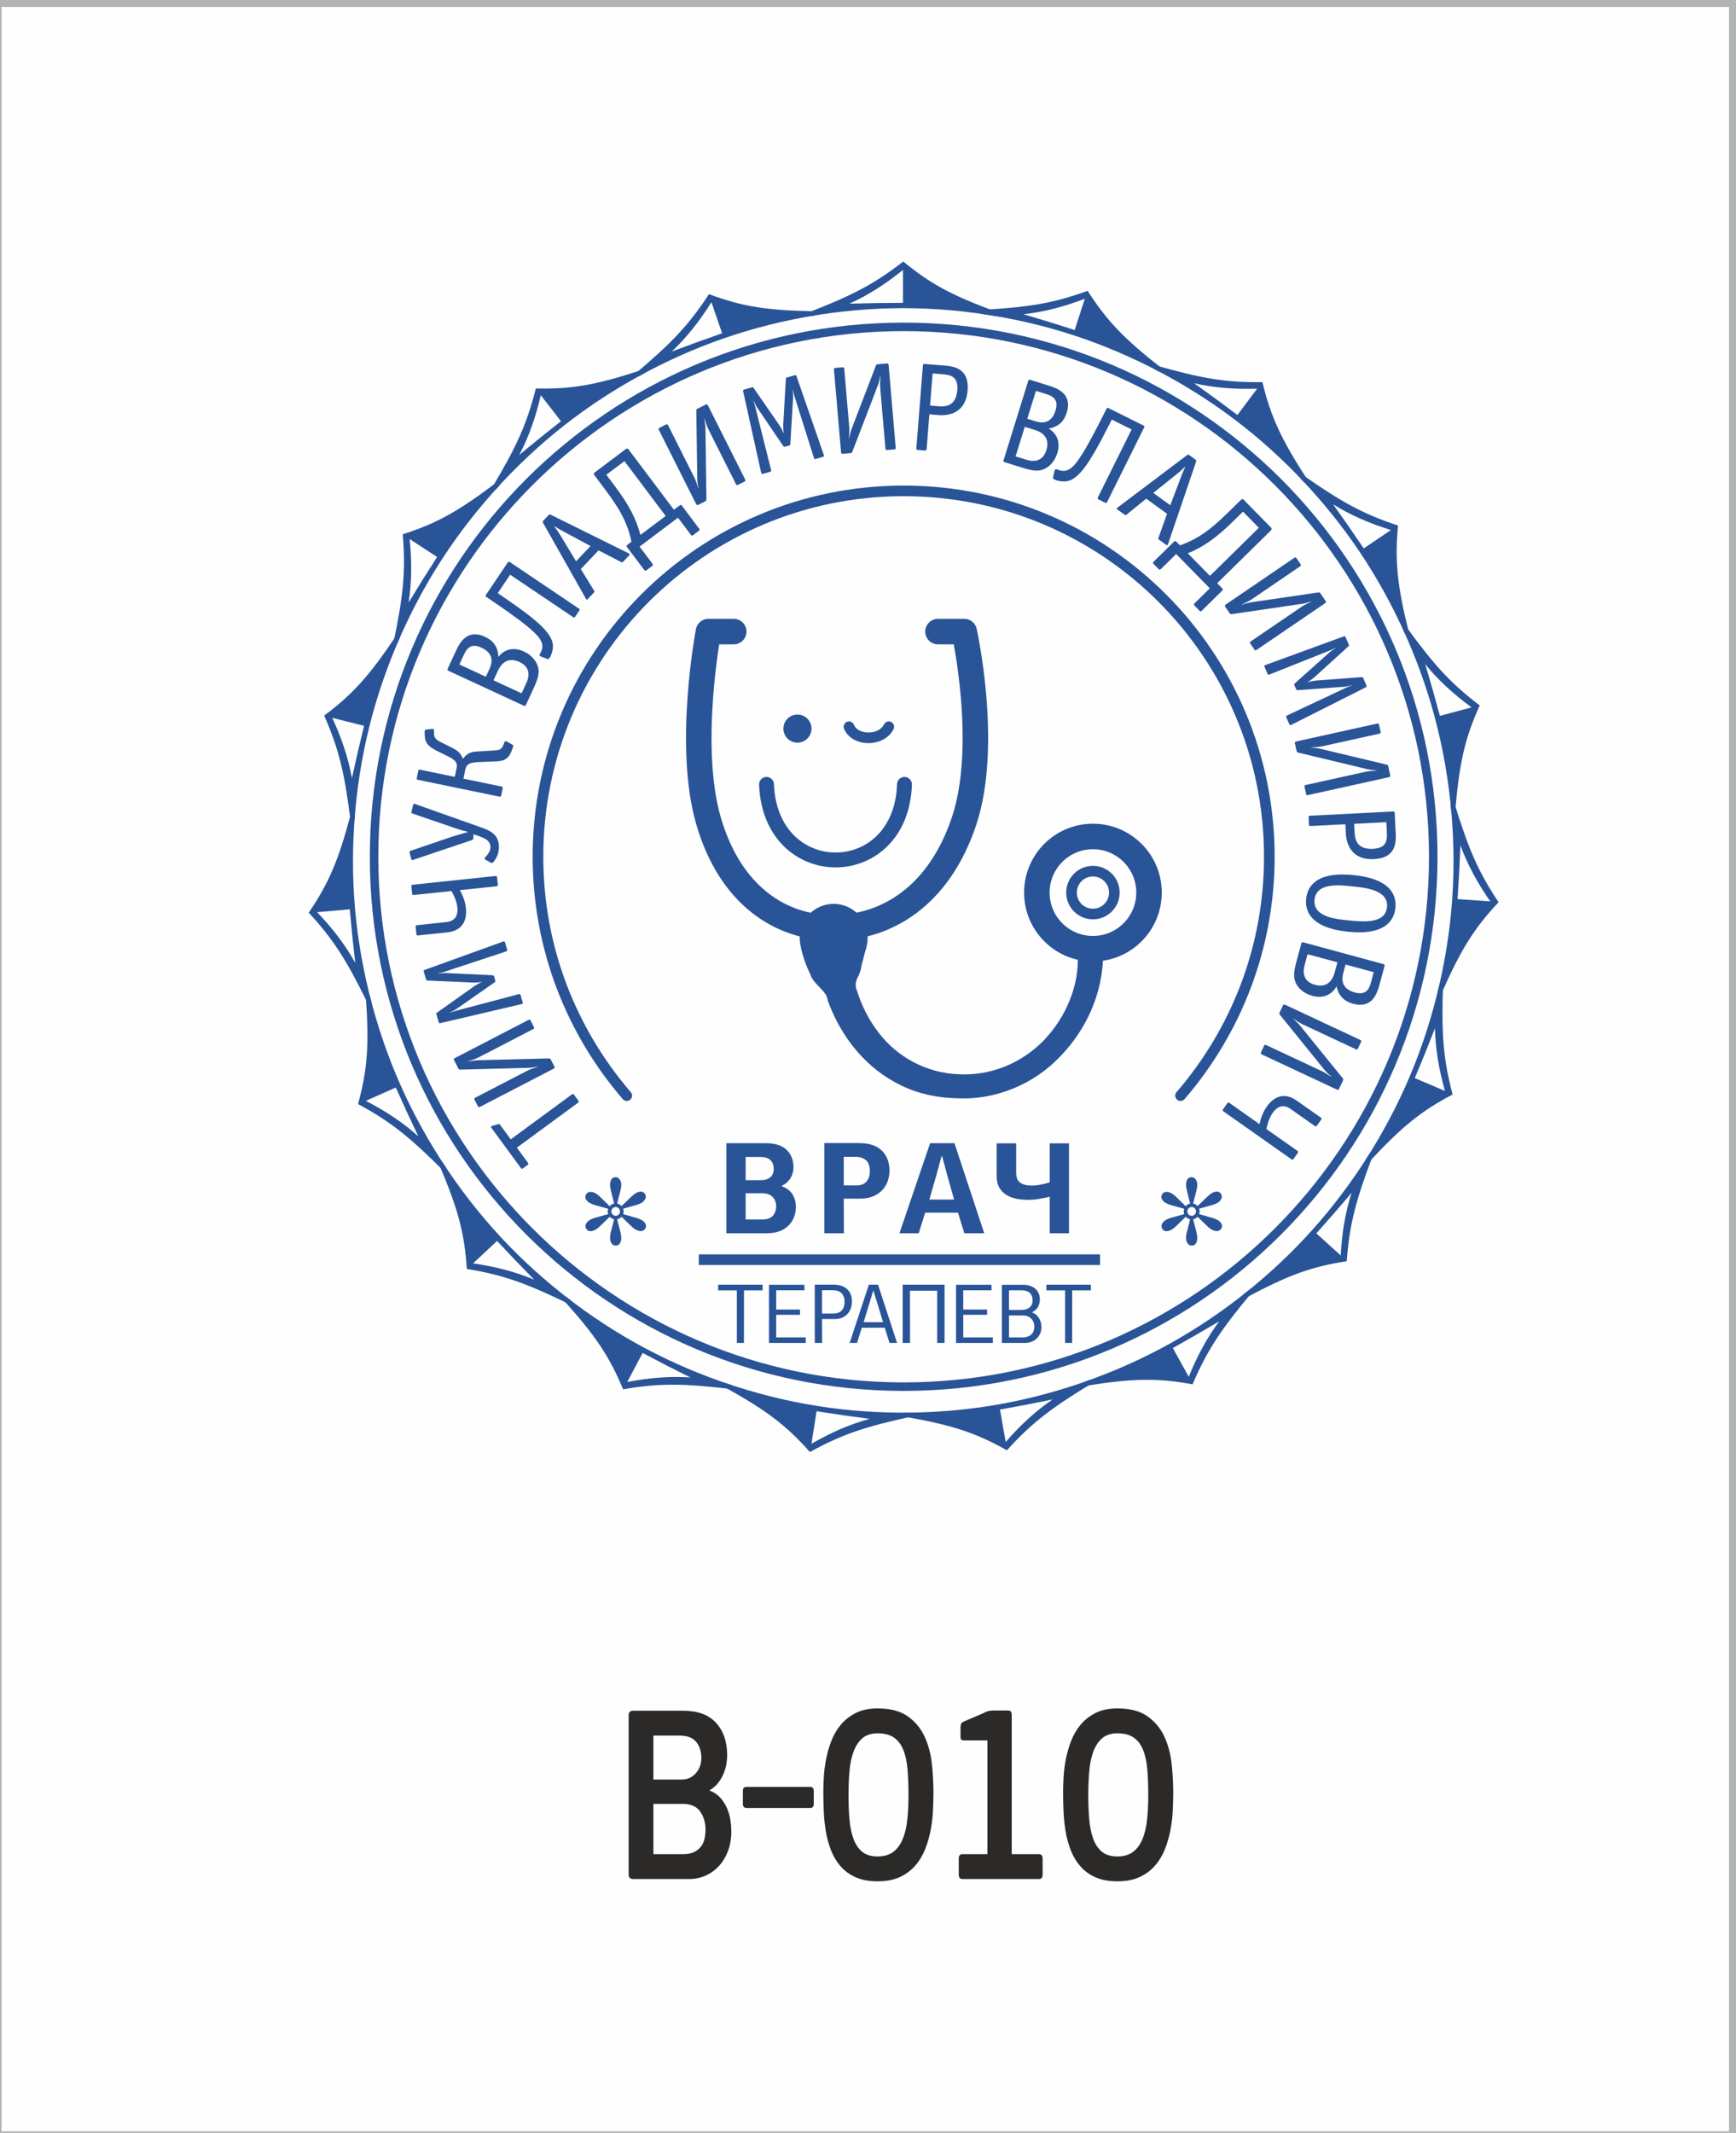 <?xml version="1.0" encoding="UTF-8"?> <svg xmlns="http://www.w3.org/2000/svg" xmlns:xlink="http://www.w3.org/1999/xlink" xmlns:xodm="http://www.corel.com/coreldraw/odm/2003" xml:space="preserve" width="40.852mm" height="50.165mm" version="1.1" style="shape-rendering:geometricPrecision; text-rendering:geometricPrecision; image-rendering:optimizeQuality; fill-rule:evenodd; clip-rule:evenodd" viewBox="0 0 4085.18 5016.5"><rect x="0" y="0" width="4085.18" height="5016.5" fill="#808080" stroke="none"/> <defs> <style type="text/css"> .str4 {stroke:#295498;stroke-width:24.99;stroke-miterlimit:10} .str5 {stroke:#B2B3B3;stroke-width:20;stroke-miterlimit:22.926} .str3 {stroke:#295498;stroke-width:24.99;stroke-linecap:round;stroke-miterlimit:10} .str0 {stroke:#295498;stroke-width:60;stroke-linecap:round;stroke-linejoin:round;stroke-miterlimit:10} .str1 {stroke:#295498;stroke-width:35;stroke-linecap:round;stroke-linejoin:round;stroke-miterlimit:10} .str2 {stroke:#295498;stroke-width:24.99;stroke-linecap:round;stroke-linejoin:round;stroke-miterlimit:10} .fil3 {fill:none} .fil4 {fill:none;fill-rule:nonzero} .fil0 {fill:#FEFEFE} .fil2 {fill:#295498} .fil1 {fill:#2B2A29;fill-rule:nonzero} </style> </defs> <g id="Слой_x0020_1">  <rect class="fil0" x="-6.34" y="6.35" width="4085.19" height="5016.5"></rect> <rect class="fil0" x="-10945.59" y="21.05" width="4085.19" height="5016.5"></rect> <g id="_1631878682016"> <path class="fil1" d="M1720.98 4306.47c0,17.52 -2.66,33.25 -7.98,47.17 -5.32,13.95 -12.54,25.77 -21.64,35.54 -9.1,9.75 -19.66,17.2 -31.68,22.39 -12.02,5.17 -24.73,7.75 -38.13,7.75l-130.86 0c-4.46,0 -7.47,-0.99 -9.01,-2.98 -1.55,-1.99 -2.32,-4.77 -2.32,-8.35l0 -373.19c0,-7.56 3.44,-11.34 10.31,-11.34l117.97 0c34.35,0 60.19,9.54 77.53,28.65 17.36,19.11 26.03,44.59 26.03,76.43 0,5.57 -0.61,12.15 -1.81,19.71 -1.2,7.56 -3.34,15.12 -6.44,22.68 -3.09,7.56 -7.3,14.83 -12.63,21.79 -5.32,6.99 -12.1,12.86 -20.34,17.64l0.52 1.17c10.3,3.98 18.71,9.77 25.23,17.33 6.54,7.56 11.69,15.81 15.47,24.79 3.78,8.95 6.35,18.09 7.72,27.46 1.38,9.34 2.06,17.8 2.06,25.36zm-60.79 -4.18c0,-15.91 -4.21,-29.83 -12.62,-41.79 -8.42,-11.93 -21.9,-17.91 -40.45,-17.91l-69.54 0 0 118.23 69.54 0c10.31,0 18.9,-1.61 25.77,-4.78 6.86,-3.2 12.36,-7.48 16.49,-12.84 4.11,-5.36 6.95,-11.53 8.49,-18.52 1.55,-6.96 2.32,-14.42 2.32,-22.39zm-9.79 -168.07c0,-15.04 -4.04,-27.46 -12.1,-37.43 -8.08,-9.85 -21.21,-14.82 -39.42,-14.82l-61.3 0 0 103.29 66.97 0c13.06,0 23.95,-4.88 32.71,-14.52 8.76,-9.74 13.14,-21.89 13.14,-36.52z"></path> <path class="fil1" d="M1906.25 4202.59c5.84,0 8.75,3.18 8.75,9.54l0 30.46c0,6.36 -2.91,9.56 -8.75,9.56l-149.41 0c-5.83,0 -8.76,-3.2 -8.76,-9.56l0 -30.46c0,-6.36 2.93,-9.54 8.76,-9.54l149.41 0z"></path> <path class="fil1" d="M2065.23 4424.69c-20.26,0 -37.52,-3.16 -51.77,-9.55 -14.25,-6.36 -26.11,-15.01 -35.55,-25.96 -9.45,-10.94 -16.92,-23.5 -22.41,-37.61 -5.49,-14.15 -9.53,-28.87 -12.11,-44.2 -2.57,-15.31 -4.2,-30.95 -4.89,-46.87 -0.69,-15.91 -1.03,-30.85 -1.03,-44.77 0,-9.55 0.34,-21.1 1.03,-34.64 0.69,-13.54 2.41,-27.57 5.15,-42.09 2.75,-14.52 6.87,-29.07 12.36,-43.6 5.5,-14.52 12.97,-27.46 22.42,-38.81 9.44,-11.33 21.21,-20.59 35.29,-27.77 14.08,-7.15 31.25,-10.72 51.51,-10.72 29.89,0 53.49,6.17 70.84,18.51 17.35,12.34 30.48,28.06 39.41,47.17 8.93,19.09 14.69,40.28 17.26,63.57 2.58,23.28 3.86,46.08 3.86,68.38 0,12.34 -0.34,26.15 -1.02,41.5 -0.69,15.31 -2.5,30.73 -5.41,46.26 -2.92,15.54 -7.22,30.55 -12.89,45.07 -5.66,14.55 -13.39,27.48 -23.18,38.82 -9.78,11.36 -21.89,20.41 -36.32,27.16 -14.42,6.77 -31.94,10.15 -52.55,10.15zm0 -348.1c-14.76,0 -26.61,3.8 -35.54,11.36 -8.93,7.56 -15.88,18.02 -20.87,31.15 -4.98,13.13 -8.24,28.55 -9.79,46.38 -1.54,17.7 -2.32,36.6 -2.32,56.5 0,20.71 0.78,39.91 2.32,57.44 1.55,17.6 4.72,32.84 9.53,45.78 4.81,12.94 11.68,23.08 20.61,30.24 8.93,7.17 20.95,10.76 36.06,10.76 15.12,0 27.39,-3.59 36.84,-10.76 9.44,-7.16 16.83,-17.22 22.15,-29.94 5.32,-12.75 8.93,-27.88 10.82,-45.48 1.89,-17.53 2.83,-36.94 2.83,-58.04 0,-22.69 -0.77,-43.07 -2.31,-60.98 -1.55,-18.01 -4.89,-33.25 -10.05,-45.78 -5.15,-12.56 -12.53,-22.19 -22.15,-28.77 -9.62,-6.58 -22.32,-9.86 -38.13,-9.86z"></path> <path class="fil1" d="M2264.92 4419.32c-5.84,0 -8.76,-3.37 -8.76,-10.24l0 -38.02c0,-6.85 2.92,-10.24 8.76,-10.24l58.73 0 0 -267.6 -54.01 0c-3.43,0 -5.92,-0.49 -7.3,-1.5 -1.37,-0.99 -2.05,-3.47 -2.05,-7.46l0 -20.31c0,-3.16 0.33,-6.05 1.03,-8.65 0.69,-2.59 2.75,-4.58 6.18,-6.17l47.4 -20.31c4.11,-2.37 8.15,-3.98 12.1,-4.77 3.95,-0.8 8.33,-1.18 13.14,-1.18l30.39 0c4.47,0 7.3,0.98 8.51,2.98 1.2,1.99 1.8,4.96 1.8,8.95l0 326.02 63.88 0c5.84,0 8.76,3.39 8.76,10.24l0 38.02c0,6.87 -2.92,10.24 -8.76,10.24l-179.8 0z"></path> <path class="fil1" d="M2629.46 4424.69c-20.25,0 -37.51,-3.16 -51.77,-9.55 -14.25,-6.36 -26.1,-15.01 -35.54,-25.96 -9.45,-10.94 -16.92,-23.5 -22.42,-37.61 -5.49,-14.15 -9.53,-28.87 -12.1,-44.2 -2.58,-15.31 -4.21,-30.95 -4.9,-46.87 -0.69,-15.91 -1.02,-30.85 -1.02,-44.77 0,-9.55 0.33,-21.1 1.02,-34.64 0.69,-13.54 2.41,-27.57 5.15,-42.09 2.76,-14.52 6.87,-29.07 12.37,-43.6 5.49,-14.52 12.97,-27.46 22.41,-38.81 9.44,-11.33 21.21,-20.59 35.29,-27.77 14.09,-7.15 31.26,-10.72 51.51,-10.72 29.89,0 53.5,6.17 70.84,18.51 17.35,12.34 30.49,28.06 39.42,47.17 8.93,19.09 14.68,40.28 17.25,63.57 2.58,23.28 3.87,46.08 3.87,68.38 0,12.34 -0.35,26.15 -1.03,41.5 -0.69,15.31 -2.49,30.73 -5.41,46.26 -2.92,15.54 -7.21,30.55 -12.88,45.07 -5.67,14.55 -13.39,27.48 -23.18,38.82 -9.79,11.36 -21.89,20.41 -36.32,27.16 -14.43,6.77 -31.94,10.15 -52.56,10.15zm0 -348.1c-14.76,0 -26.61,3.8 -35.54,11.36 -8.93,7.56 -15.88,18.02 -20.87,31.15 -4.98,13.13 -8.24,28.55 -9.78,46.38 -1.55,17.7 -2.32,36.6 -2.32,56.5 0,20.71 0.77,39.91 2.32,57.44 1.54,17.6 4.72,32.84 9.52,45.78 4.82,12.94 11.69,23.08 20.62,30.24 8.93,7.17 20.95,10.76 36.05,10.76 15.12,0 27.4,-3.59 36.85,-10.76 9.44,-7.16 16.82,-17.22 22.15,-29.94 5.32,-12.75 8.93,-27.88 10.82,-45.48 1.88,-17.53 2.83,-36.94 2.83,-58.04 0,-22.69 -0.77,-43.07 -2.32,-60.98 -1.54,-18.01 -4.89,-33.25 -10.05,-45.78 -5.15,-12.56 -12.53,-22.19 -22.15,-28.77 -9.62,-6.58 -22.32,-9.86 -38.13,-9.86z"></path> <path class="fil2" d="M2124.94 712.24c-41.99,0.03 -83.96,0.66 -126.16,1.95 43.65,-19.62 84.93,-46.03 126.16,-79.33l0 77.38zm0.59 -97.19c-69.11,53.82 -121.23,80.19 -223.93,120.08l2.82 8.93c71.9,-12.46 145.69,-19.3 221.11,-19.3 75.45,0 149.24,6.86 221.1,19.3l2.14 -9.32c-106.66,-38.68 -158.54,-66.41 -223.24,-119.69z"></path> <path class="fil2" d="M1699.28 783.86c-39.66,13.76 -79.14,28.09 -118.62,43.05 34.9,-32.79 65.35,-71.24 93.5,-116.19l25.12 73.14zm-30.97 -92.06c-47.86,73.43 -88.58,115.43 -172.78,186.68l5.58 7.51c63.95,-35.26 131.51,-65.83 202.82,-90.48 71.31,-24.62 143.31,-42.22 215.31,-53.94l-1 -9.5c-113.37,-1.75 -171.46,-11.03 -249.93,-40.27z"></path> <path class="fil2" d="M1320.08 990.62c-33.04,25.94 -65.74,52.37 -98.19,79.45 22.36,-42.43 38.65,-88.71 50.71,-140.42l47.48 60.97zm-59.16 -76.94c-21.43,85.08 -46.3,138.06 -102.77,232.9l7.72 5.31c48.99,-54.23 102.94,-105.2 162.37,-151.78 59.46,-46.58 121.82,-86.73 186.1,-121.32l-4.06 -8.65c-107.76,35.37 -165.68,45.57 -249.36,43.54z"></path> <path class="fil2" d="M1028.65 1309.93c-22.84,35.33 -45.16,70.99 -67.07,107.21 7.37,-47.41 7.78,-96.52 2.38,-149.36l64.69 42.15zm-80.92 -53.41c7.37,87.41 1.03,145.64 -21.57,253.78l9 2.46c28.76,-67.25 63.21,-133.05 104.28,-196.5 41.1,-63.47 87.02,-121.79 136.6,-175.49l-6.65 -6.86c-90.44,68.62 -141.91,97.2 -221.66,122.61z"></path> <path class="fil2" d="M856.74 1707.04c-10.12,40.85 -19.67,81.86 -28.62,123.23 -8.45,-47.24 -23.98,-93.76 -46.24,-141.95l74.86 18.72zm-93.87 -24.1c35.34,80.26 48.26,137.4 61.97,246.99l9.34 -0.59c5.34,-72.98 16.57,-146.44 34.83,-219.86 18.23,-73.41 42.72,-143.57 72.14,-210.51l-8.48 -4.35c-63.21,94.46 -102.62,138.25 -169.8,188.32z"></path> <path class="fil2" d="M823.05 2138.63c3.72,41.96 7.99,83.82 12.95,125.9 -23.29,-41.95 -53.12,-80.86 -89.77,-119.17l76.82 -6.73zm-96.53 7.86c59.46,64.35 90.19,114.15 138.77,213.31l8.61 -3.62c-18.64,-70.72 -31.87,-143.89 -38.45,-219.25 -6.58,-75.39 -6.2,-149.72 -0.1,-222.61l-9.44 -1.33c-29.11,109.94 -52.13,164.21 -99.39,233.5z"></path> <path class="fil2" d="M931.33 2557.72c17.09,38.43 34.76,76.64 53.09,114.79 -35.62,-32.04 -76.45,-59.11 -123.58,-83.33l70.49 -31.46zm-88.75 38.96c77.11,41.42 122.34,78.45 200.44,156.38l6.99 -6.25c-40.58,-60.81 -76.86,-125.64 -107.52,-194.76 -30.69,-69.13 -54.46,-139.53 -72.34,-210.47l-9.34 1.87c8.13,113.45 3.96,172.28 -18.23,253.23z"></path> <path class="fil2" d="M1169.7 2918.59c28.66,30.78 57.74,61.14 87.47,91.21 -44.06,-18.64 -91.47,-30.92 -143.87,-38.44l56.4 -52.77zm-71.25 65.83c86.34,14 141.15,34.25 240.26,82.39l4.59 -8.16c-58.09,-44.25 -113.42,-93.68 -164.89,-149.04 -51.43,-55.32 -96.77,-114.15 -136.7,-175.36l-8.23 4.79c44.51,104.61 59.7,161.62 64.97,245.38z"></path> <path class="fil2" d="M1512.24 3181.97c37.07,19.76 74.45,38.95 112.31,57.68 -47.75,-3.21 -96.53,0.67 -148.51,10.65l36.2 -68.33zm-46.02 85.52c86.19,-14.95 144.59,-13.71 253.93,-0.56l1.69 -9.2c-69.31,-22.86 -137.66,-51.58 -204.26,-87.08 -66.63,-35.54 -128.57,-76.32 -186.21,-121.19l-6.23 7.25c76.07,84.37 108.9,133.3 141.08,210.78z"></path> <path class="fil2" d="M1921.58 3319.17c41.48,6.54 83.03,12.49 124.92,17.85 -46.2,12.52 -91.06,32.12 -136.98,58.6l12.06 -76.45zm-15.74 95.87c76.65,-42.3 132.25,-60.17 239.91,-83.46l-1.41 -9.26c-72.94,1.01 -146.9,-3.8 -221.38,-15.64 -74.51,-11.81 -146.31,-30.18 -215.38,-53.76l-3.55 8.87c99.29,54.93 146.25,90.49 201.81,153.25z"></path> <path class="fil2" d="M2353.18 3315.19c41.34,-7.36 82.55,-15.3 123.89,-23.9 -39.59,26.93 -75.66,60.1 -110.49,100.1l-13.4 -76.2zm16.23 95.8c58.73,-65.02 105.48,-100.09 199.74,-157.25l-4.34 -8.33c-68.62,24.79 -140.11,44.39 -214.39,57.56 -74.3,13.13 -148.17,19.23 -221.1,19.48l-0.48 9.55c111.72,19.51 167.63,37.8 240.57,78.99z"></path> <path class="fil2" d="M2759.94 3170.48c36.73,-20.45 73.11,-41.43 109.38,-63.05 -28.69,38.4 -52.02,81.54 -71.96,130.72l-37.42 -67.67zm46.44 85.3c34.46,-80.68 67.28,-129.09 137.84,-213.94l-6.78 -6.42c-56.88,45.85 -118.1,87.71 -184.08,124.41 -65.97,36.66 -133.81,66.57 -202.71,90.61l2.66 9.18c111.96,-18.02 170.77,-18.99 253.07,-3.84z"></path> <path class="fil2" d="M3097.6 2900.81c28.08,-31.31 55.67,-63.02 82.96,-95.32 -14.68,45.67 -22.74,94.11 -25.64,147.12l-57.32 -51.8zm71.59 65.49c6.37,-87.51 21.7,-144.03 60.87,-247.29l-8.51 -3.86c-38.86,61.93 -83.17,121.54 -133.63,177.74 -50.47,56.24 -104.94,106.67 -162.27,151.91l5.48 7.8c100.05,-53.58 155.3,-73.72 238.06,-86.3z"></path> <path class="fil2" d="M3329.35 2535.59c16.36,-38.77 32.17,-77.77 47.47,-117.24 0.97,47.99 9.06,96.43 23.53,147.48l-71 -30.24zm88.91 38.53c-22.35,-84.8 -26.21,-143.26 -22.7,-253.7l-9.3 -0.85c-16.64,71.24 -39.17,142.05 -68.66,211.7 -29.45,69.64 -64.59,135.09 -104.11,196.61l7.72 5.59c77.17,-83.34 122.92,-120.42 197.05,-159.35z"></path> <path class="fil2" d="M3429.91 2114.61c2.9,-42.02 5.17,-84.06 6.82,-126.38 16.47,45.05 39.86,88.2 70.11,131.77l-76.93 -5.39zm96.62 7.38c-48.73,-72.92 -71.33,-126.92 -103.86,-232.47l-9.05 2.23c7.37,72.77 9.05,147.09 3.78,222.57 -5.27,75.48 -17.22,148.84 -34.62,219.9l9.1 2.77c45.92,-104.01 77.13,-154 134.65,-215z"></path> <path class="fil2" d="M3388.33 1683.7c-10.89,-40.67 -22.36,-81.18 -34.56,-121.71 30.22,37.21 66.32,70.35 109.07,101.67l-74.51 20.04zm93.74 -24.57c-69.7,-53 -108.59,-96.71 -173.6,-185.89l-7.85 5.05c30.59,66.45 56.29,136.14 75.79,209.24 19.53,73.07 32.04,146.35 38.65,219.22l9.51 -0.36c9.65,-113.32 22.94,-170.78 57.5,-247.26z"></path> <path class="fil2" d="M3209.15 1289.84c-23.5,-34.89 -47.48,-69.43 -72.14,-103.8 40.62,25.34 85.54,44.9 136.11,60.52l-63.97 43.28zm80.68 -53.82c-83.12,-27.39 -134.08,-55.99 -224.48,-119.08l-5.79 7.33c50.47,52.84 97.39,110.36 139.6,173.07 42.17,62.73 77.75,127.96 107.69,194.68l8.85 -3.45c-27.62,-110.31 -33.72,-168.98 -25.87,-252.55z"></path> <path class="fil2" d="M2911.94 975.97c-33.55,-25.34 -67.46,-50.14 -101.94,-74.61 46.65,10.69 95.43,14.5 148.34,12.8l-46.4 61.81zm58.77 -77.25c-87.47,1.25 -144.93,-9.16 -250.9,-39.29l-3.1 8.83c64.9,33.45 127.95,72.52 188.2,118.06 60.22,45.53 115.03,95.55 164.99,148.89l7.27 -6.16c-61.95,-95.27 -86.75,-148.75 -106.46,-230.33z"></path> <path class="fil2" d="M2528.98 776.22c-39.93,-12.95 -80.03,-25.35 -120.57,-37.2 47.57,-5.14 94.98,-17.47 144.41,-36.39l-23.84 73.59zm30.53 -92.23c-82.3,29.76 -140.01,38.7 -249.98,44.81l-0.07 9.37c72.21,10.42 144.52,26.79 216.25,50.16 71.76,23.39 139.8,52.78 204.33,86.9l4.89 -8.22c-89.5,-69.85 -130.33,-112.31 -175.42,-183.02z"></path> <path class="fil3 str0" d="M1726.63 1485.42l-59.53 0c0,0 -51.13,267.67 0,444.51 51.12,176.84 170.87,252.23 293.24,252.23 124.57,0 249.59,-73.75 308.68,-252.23 59.08,-178.47 0,-444.51 0,-444.51l-61.74 0"></path> <path class="fil3 str1" d="M1803.8 1844.79c8.82,237.04 316.73,237.04 324.62,0"></path> <path class="fil2" d="M1909.62 1713.61c0,18.26 -14.81,33.07 -33.07,33.07 -18.25,0 -33.06,-14.81 -33.06,-33.07 0,-18.26 14.81,-33.07 33.06,-33.07 18.26,0 33.07,14.81 33.07,33.07z"></path> <path class="fil3 str2" d="M1997.82 1709.2c14.12,34.83 76.79,34.83 93.71,0"></path> <path class="fil3 str0" d="M2703.89 2099.29c0,72.9 -59.08,131.99 -131.98,131.99 -72.9,0 -131.98,-59.09 -131.98,-131.99 0,-72.91 59.08,-132 131.98,-132 72.9,0 131.98,59.09 131.98,132z"></path> <path class="fil3 str2" d="M2622.31 2099.29c0,27.84 -22.56,50.4 -50.4,50.4 -27.84,0 -50.4,-22.56 -50.4,-50.4 0,-27.85 22.56,-50.41 50.4,-50.41 27.84,0 50.4,22.57 50.4,50.41z"></path> <path class="fil2" d="M2595.92 2241.19c0.28,92.35 -38.38,178.76 -100.29,242.69 -60.8,65.02 -151.86,103.66 -241.87,99.2 -44.45,-0.57 -90.13,-9.57 -131.47,-29.46 -41.44,-19.48 -78.24,-48.63 -107.49,-83.41 -29.38,-34.77 -51.64,-74.86 -66.97,-117.14 -1.38,-22.58 -33.9,-37.59 -40.86,-61.26 -10.99,-22.31 -19.39,-46.37 -23.8,-71.43l-0.14 -0.72c-7.65,-43.54 21.39,-85.02 64.9,-92.65 43.51,-7.67 84.99,21.39 92.64,64.89 1.69,9.62 1.52,19.42 -0.14,28.48 -1.48,8 -3.99,16.21 -6.54,24.74 -1.55,8.48 -4.65,17.37 -6.68,26.49 -1.1,8.91 -4.07,18.39 -9.82,29.16 -5.34,10.7 -4.45,20.38 -0.86,28.96 11.09,35.44 27.97,69.07 50.43,98.15 44.38,58.56 113.41,95.86 188.96,98.63 74.66,4.28 148.56,-25.94 200.89,-80.24 51.74,-53.93 83.78,-129.97 79.17,-202.64l-0.04 -0.44c-1.07,-16.56 11.51,-30.81 28.04,-31.87 16.54,-1.04 30.81,11.5 31.87,28.06 0.04,0.56 0.07,1.22 0.07,1.81z"></path> <path class="fil3 str3" d="M2778.03 2576.83c130.12,-150.76 208.98,-347.01 208.98,-561.8 0,-475.24 -385.27,-860.5 -860.52,-860.5 -475.24,0 -860.5,385.26 -860.5,860.5 0,214.79 78.85,411.04 208.98,561.8"></path> <path class="fil2" d="M1840.08 2788.62c5.24,-2.47 9.87,-5.56 13.26,-9.25 3.39,-3.39 6.16,-7.08 8.32,-11.11 2.16,-4.01 3.39,-8 4.32,-12 0.92,-4.03 1.23,-7.42 1.23,-10.81 0,-16.94 -5.24,-30.53 -16.03,-41.01 -10.79,-10.46 -27.44,-15.72 -49.33,-15.72l-92.49 0 0 211.8 96.5 0c9.86,0 18.81,-1.53 27.13,-4.31 8.32,-2.78 15.41,-7.08 21.27,-12.64 5.86,-5.25 10.18,-11.72 13.57,-19.41 3.39,-7.73 4.92,-16.03 4.92,-25.28 0,-3.39 -0.31,-7.42 -0.93,-12.03 -0.91,-4.64 -2.45,-9.26 -4.61,-13.88 -2.16,-4.63 -5.55,-8.93 -9.86,-12.94 -4.32,-4.02 -10.18,-7.41 -17.27,-9.88l0 -1.53zm-46.86 17.88c11.41,0 19.73,3.07 25.28,8.93 5.24,5.86 8.01,12.96 8.01,21.28 0.01,8.94 -2.46,16.33 -7.7,22.5 -5.24,5.86 -13.57,8.94 -25.59,8.94l-38.54 0 0 -61.65 38.54 0zm-4.32 -85.41c11.41,0 19.42,2.47 24.36,7.72 4.93,4.92 7.4,12.03 7.4,20.34 0,8.63 -2.78,15.41 -8.02,19.75 -5.24,4.61 -13.26,6.78 -23.74,6.78l-34.22 0 0 -54.59 34.22 0z"></path> <path class="fil2" d="M2074.97 2705.99c-12.03,-11.71 -30.22,-17.57 -54.57,-17.57l-80.47 0 0 212.1 45.94 0 -0.31 -81.38 38.54 0c12.64,0 23.12,-2.16 32.06,-6.17 8.63,-4.01 15.72,-8.93 21.27,-15.4 5.55,-6.17 9.56,-13.28 12.03,-20.98 2.46,-7.69 3.7,-15.42 3.7,-23.11 0,-20.06 -6.17,-35.78 -18.19,-47.49zm-61.05 14.79c9.56,0 17.27,2.47 23.74,7.73 6.17,5.22 9.25,13.85 9.25,25.89 0,6.16 -0.92,11.4 -2.46,15.72 -1.85,4.31 -4.32,7.7 -7.1,10.47 -2.77,2.78 -6.16,4.64 -9.86,5.86 -4.01,0.94 -8.02,1.56 -12.02,1.56l-29.91 0 0 -67.23 28.36 0z"></path> <path class="fil2" d="M2316.08 2900.52l-69.99 -211.8 -57.34 0 -72.15 211.8 45.33 0 15.1 -48.39 77.39 0 14.79 48.39 46.87 0zm-70.91 -79.23l-58.27 0 15.72 -54.25 12.95 -47.48 1.54 0 12.33 45.95 15.73 55.78z"></path> <path class="fil2" d="M2515.51 2689.03l-45.32 0 0 91.56c-5.86,2.17 -12.95,4.03 -20.97,5.56 -8.01,1.54 -15.41,2.17 -22.5,2.17 -10.79,0 -19.42,-2.17 -25.9,-6.78 -6.47,-4.34 -9.56,-12.33 -9.56,-23.76l0 -68.75 -45.93 0 0 78.01c0,10.16 2.16,18.8 6.16,25.89 4.01,7.1 9.25,12.63 16.04,16.97 6.78,4.31 14.49,7.39 23.43,9.24 8.94,1.84 18.19,2.76 28.05,2.76 7.71,0 16.34,-0.61 25.59,-2.13 8.94,-1.26 17.57,-3.09 25.59,-5.26l0 86.01 45.32 0 0 -211.49z"></path> <polygon class="fil2" points="1750.59,3158.49 1750.79,3034.88 1794.59,3034.88 1794.59,3021.47 1689.99,3021.47 1689.99,3034.88 1733.99,3034.88 1733.99,3158.49 "></polygon> <polygon class="fil2" points="1896.17,3158.49 1896.17,3145.49 1826.58,3145.49 1826.58,3092.28 1882.57,3092.28 1882.57,3079.88 1826.58,3079.88 1826.58,3034.69 1892.97,3034.69 1892.97,3021.69 1809.58,3021.69 1809.58,3158.49 "></polygon> <path class="fil2" d="M2001.77 3043.89c-2.2,-5.01 -5,-9.01 -8.8,-12.4 -3.8,-3.42 -8.4,-5.8 -13.6,-7.61 -5.2,-1.6 -11,-2.41 -17.2,-2.41l-44.8 0 0 137.02 17.2 0 -0.2 -56.22 29.6 0c7.8,0 14.4,-1.4 19.8,-4.19 5.2,-2.6 9.4,-5.99 12.6,-10.21 3,-4 5.2,-8.4 6.6,-13.19 1.2,-4.79 1.8,-9.2 1.8,-13.41 0,-6.6 -1,-12.4 -3,-17.38zm-41 -9.42c3.8,0 7.2,0.6 10.6,1.62 3.2,0.98 6,2.79 8.4,4.98 2.4,2.22 4.2,5 5.6,8.62 1.4,3.39 2,7.39 2,11.99 0,5.39 -0.8,9.79 -2.2,13.41 -1.4,3.39 -3.4,6.18 -5.8,8.39 -2.6,2.2 -5.4,3.6 -8.4,4.61 -3,0.8 -6.2,1.18 -9.4,1.18l-27.2 0 0 -54.8 26.4 0z"></path> <path class="fil2" d="M2110.98 3158.49l-44.8 -137.02 -21.6 0c-6.8,21.01 -14,42.81 -21.6,65.61 -7.6,22.8 -15.4,46.61 -23.6,71.41l17.4 0c1.8,-6.02 3.8,-12.02 5.6,-18.01 1.8,-5.81 3.8,-11.8 5.6,-17.79l54 0c1.8,5.99 3.8,11.98 5.6,17.79 1.8,5.99 3.8,11.99 5.6,18.01l17.8 0zm-78.8 -48.8c1.8,-5.81 3.6,-11.42 5.2,-16.62 1.6,-5.2 3.2,-10.18 4.6,-15.19 1.4,-4.8 3,-9.61 4.4,-14.39 1.4,-4.6 3,-9.42 4.4,-14.4l4 -13.6 0.6 0 4 13.38c3.2,10.02 6.4,20 9.4,30.22 3,10.18 6.2,20.38 9.2,30.6l-45.8 0z"></path> <polygon class="fil2" points="2222.74,3158.49 2222.74,3021.47 2124.14,3021.47 2124.14,3158.49 2141.54,3158.49 2141.35,3035.67 2205.34,3035.67 2205.34,3158.49 "></polygon> <polygon class="fil2" points="2336.35,3158.49 2336.35,3145.49 2266.75,3145.49 2266.75,3092.28 2322.75,3092.28 2322.75,3079.88 2266.75,3079.88 2266.75,3034.69 2333.15,3034.69 2333.15,3021.69 2249.75,3021.69 2249.75,3158.49 "></polygon> <path class="fil2" d="M2357.55 3158.49l54.6 0c5.2,0 10.2,-0.82 14.8,-2.6 4.6,-1.81 8.8,-4.22 12.4,-7.61 3.4,-3.21 6.2,-7.2 8.4,-11.8 2,-4.6 3,-9.61 3,-15.2 0,-2.81 -0.4,-5.79 -1,-9.21 -0.6,-3.4 -1.8,-6.79 -3.6,-10 -1.8,-3.2 -4,-6.19 -6.8,-9 -3,-2.79 -6.6,-4.79 -11.2,-6.4 7,-3.59 12,-8 14.8,-13.39 2.6,-5.61 4,-11 4,-16.61 0,-5.2 -0.8,-9.8 -2.4,-13.99 -1.8,-4.21 -4.2,-7.99 -7.6,-11.19 -3.4,-3.01 -7.6,-5.42 -12.6,-7.2 -5,-1.81 -11,-2.6 -17.6,-2.6l-49.2 0 0 136.8zm75 -29.02c-1,3.21 -2.6,6 -4.8,8.22 -2.2,2.38 -5.2,4.18 -8.6,5.58 -3.4,1.41 -7.6,2.22 -12.6,2.22l-32.2 0 0 -51.61 32.2 0c4.6,0 8.6,0.59 12,2 3.4,1.41 6.4,3.41 8.6,5.79 2.2,2.4 4,5.2 5.2,8.21 1,3.2 1.6,6.4 1.6,9.79 0,3.4 -0.4,6.81 -1.4,9.8zm-9.4 -54.79c-4.6,4.19 -11.4,6.2 -20.2,6.2l-28.6 0 0 -46.19 28.6 0c9.6,0 16.6,2.19 20.8,6.6 4.2,4.38 6.2,9.98 6.2,16.58 0,7.2 -2.2,12.81 -6.8,16.81z"></path> <polygon class="fil2" points="2522.94,3158.49 2523.14,3034.88 2566.94,3034.88 2566.94,3021.47 2462.34,3021.47 2462.34,3034.88 2506.34,3034.88 2506.34,3158.49 "></polygon> <line class="fil3 str4" x1="1644.4" y1="2962.67" x2="2588.72" y2="2962.67"></line> <path class="fil2" d="M2804.25 2838.76c-2.79,0 -5.17,1.02 -7.17,3.04 -2,2.04 -3,4.46 -3,7.3 0,2.84 1,5.28 3,7.32 2,2.03 4.38,3.04 7.17,3.04 2.82,0 5.23,-1.01 7.23,-3.04 2,-2.05 3,-4.48 3,-7.32 0,-2.84 -1,-5.26 -3,-7.3 -2,-2.02 -4.41,-3.04 -7.23,-3.04zm-3.62 -8.07l-7.65 -30.88c-1.31,-5.14 -1.96,-9.37 -1.96,-12.64 0,-5.74 1.13,-10.27 3.37,-13.57 2.25,-3.3 5.38,-4.96 9.34,-4.96 4.21,0 7.55,1.72 9.99,5.17 2.48,3.45 3.72,7.92 3.72,13.36 0,3.8 -0.62,7.99 -1.86,12.64l-7.85 30.78c4.06,0.85 7.54,2.85 10.4,5.99l22.91 -22.05c8.23,-7.99 15.78,-11.99 22.6,-11.99 3.34,0 6.13,1.21 8.3,3.68 2.17,2.42 3.28,5.16 3.28,8.22 0,3.76 -1.86,7.48 -5.62,11.11 -3.75,3.65 -9.47,6.5 -17.19,8.62l-30.52 8.51c0.72,2.25 1.1,4.4 1.1,6.42 0,2.05 -0.38,4.19 -1.1,6.43l30.62 8.75c8.24,2.31 14.16,5.26 17.75,8.77 3.58,3.51 5.4,7.03 5.4,10.52 0,2.97 -1.17,5.68 -3.51,8.12 -2.34,2.42 -5.24,3.67 -8.75,3.67 -7.06,0 -14.54,-3.83 -22.43,-11.47l-22.84 -22.22c-2.79,3.16 -6.27,5.2 -10.4,5.99l7.85 30.73c1.24,5.1 1.86,9.31 1.86,12.66 0,5.74 -1.13,10.26 -3.41,13.58 -2.24,3.32 -5.37,4.96 -9.37,4.96 -4.2,0 -7.55,-1.75 -9.96,-5.19 -2.44,-3.45 -3.68,-7.91 -3.68,-13.35 0,-3.77 0.58,-8 1.76,-12.66l7.85 -30.73c-4.07,-0.96 -7.51,-2.96 -10.3,-5.99l-22.84 22.12c-8.17,7.92 -15.71,11.88 -22.67,11.88 -3.34,0 -6.1,-1.22 -8.3,-3.64 -2.18,-2.46 -3.28,-5.19 -3.28,-8.24 0.01,-3.71 1.86,-7.36 5.58,-11.01 3.73,-3.66 9.48,-6.55 17.26,-8.74l30.6 -8.51c-0.73,-2.02 -1.11,-4.13 -1.11,-6.31 0.01,-2.18 0.35,-4.29 1,-6.33l-30.66 -8.49c-7.99,-2.28 -13.85,-5.14 -17.53,-8.69 -3.73,-3.52 -5.58,-7.04 -5.58,-10.6 0,-3.08 1.17,-5.81 3.51,-8.25 2.31,-2.45 5.23,-3.66 8.72,-3.66 7.06,0 14.53,3.81 22.39,11.44l22.7 22.25c2.72,-3.2 6.2,-5.26 10.51,-6.2z"></path> <path class="fil2" d="M1448.78 2838.76c-2.79,0 -5.17,1.02 -7.16,3.04 -2,2.04 -3,4.46 -3,7.3 0,2.84 1,5.28 3,7.32 2,2.03 4.37,3.04 7.16,3.04 2.83,0 5.24,-1.01 7.24,-3.04 2,-2.05 3,-4.48 3,-7.32 0,-2.84 -1,-5.26 -3,-7.3 -2,-2.02 -4.41,-3.04 -7.24,-3.04zm-3.61 -8.07l-7.62 -30.88c-1.3,-5.14 -1.96,-9.37 -1.96,-12.64 0,-5.74 1.1,-10.27 3.34,-13.57 2.24,-3.3 5.38,-4.96 9.34,-4.96 4.2,0 7.54,1.72 9.99,5.17 2.48,3.45 3.72,7.92 3.72,13.36 0,3.8 -0.62,7.99 -1.86,12.64l-7.86 30.78c4.07,0.85 7.55,2.85 10.41,5.99l22.91 -22.05c8.23,-7.99 15.78,-11.99 22.6,-11.99 3.34,0 6.13,1.21 8.3,3.68 2.17,2.42 3.27,5.16 3.27,8.22 0,3.76 -1.86,7.48 -5.61,11.11 -3.76,3.65 -9.48,6.5 -17.19,8.62l-30.53 8.51c0.73,2.25 1.11,4.4 1.11,6.42 0,2.05 -0.38,4.19 -1.11,6.43l30.63 8.75c8.23,2.31 14.16,5.26 17.74,8.77 3.62,3.51 5.41,7.03 5.41,10.52 0,2.97 -1.17,5.68 -3.51,8.12 -2.35,2.42 -5.24,3.67 -8.75,3.67 -7.07,0 -14.54,-3.83 -22.43,-11.47l-22.84 -22.22c-2.79,3.16 -6.27,5.2 -10.41,5.99l7.86 30.73c1.24,5.1 1.86,9.31 1.86,12.66 0,5.74 -1.14,10.26 -3.41,13.58 -2.24,3.32 -5.38,4.96 -9.37,4.96 -4.21,0 -7.55,-1.75 -9.96,-5.19 -2.44,-3.45 -3.65,-7.91 -3.65,-13.35 0,-3.77 0.55,-8 1.72,-12.66l7.86 -30.73c-4.07,-0.96 -7.51,-2.96 -10.3,-5.99l-22.85 22.12c-8.16,7.92 -15.71,11.88 -22.63,11.88 -3.38,0 -6.13,-1.22 -8.34,-3.64 -2.17,-2.46 -3.27,-5.19 -3.27,-8.24 0,-3.71 1.86,-7.36 5.58,-11.01 3.72,-3.66 9.48,-6.55 17.26,-8.74l30.6 -8.51c-0.73,-2.02 -1.11,-4.13 -1.11,-6.31 0,-2.18 0.35,-4.29 1,-6.33l-30.62 -8.49c-8.03,-2.28 -13.89,-5.14 -17.58,-8.69 -3.72,-3.52 -5.58,-7.04 -5.58,-10.6 0,-3.08 1.17,-5.81 3.51,-8.25 2.32,-2.45 5.24,-3.66 8.72,-3.66 7.07,0 14.54,3.81 22.4,11.44l22.7 22.25c2.72,-3.2 6.2,-5.26 10.51,-6.2z"></path> <path class="fil2" d="M1201.91 2679.62l-24.7 -33.66c-1.93,-2.61 -3.65,-2.47 -5.43,-1.88l-13.31 3.88c-0.89,0.3 -4.63,1.2 -1.82,5.02l69.01 94.04c1.93,2.61 3.54,1.81 4.97,0.77l10.98 -8.08c1.43,-1.04 2.69,-2.32 0.76,-4.96l-26.1 -35.57 143.93 -105.63c1.43,-1.05 2.69,-2.32 0.76,-4.96l-10.16 -13.85c-1.93,-2.62 -3.53,-1.8 -4.97,-0.75l-143.92 105.63z"></path> <path class="fil2" d="M1078.58 2512.91c0.68,1.31 1.1,2.76 4.41,2.72l158.58 -4.12c6.62,-0.11 16.53,-1.56 23.39,-3.13l0.27 0.54c-8.04,2.48 -18.44,6.23 -24.75,9.49l-122.25 63.32c-1.58,0.8 -3.02,1.88 -1.52,4.78l7.9 15.25c1.5,2.89 3.21,2.35 4.79,1.51l173.77 -90c2.37,-1.23 2.34,-3.2 1.52,-4.78l-8.44 -16.32c-1.36,-2.61 -3.09,-2.72 -4.81,-2.84l-165.86 4.23c-6.62,0.11 -16.53,1.57 -23.4,3.12l-0.27 -0.52c8.04,-2.52 18.45,-6.23 24.76,-9.5l128.29 -66.45c2.89,-1.51 2.34,-3.21 1.52,-4.79l-7.9 -15.24c-0.81,-1.59 -1.89,-3.02 -4.78,-1.53l-173.78 90.01c-2.36,1.22 -2.33,3.21 -1.52,4.78l10.08 19.47z"></path> <path class="fil2" d="M1133.32 2310.01c-5.8,2.31 -13.44,6.74 -16.52,8.89l-88.04 62.47c-1.53,1.07 -2.67,1.4 -1.91,3.95l5.46 18.47c1,3.41 2.71,2.9 4.41,2.39l190.86 -44.7c1.13,-0.35 3.4,-1.02 2.4,-4.42l-4.87 -16.47c-0.93,-3.12 -2.71,-2.9 -4.42,-2.4l-147.19 38.9c-6.04,1.48 -11.07,3.27 -14.68,4.65l-0.17 -0.55c6.2,-3.08 10.37,-4.63 15.75,-8.39l89.06 -62.13c3.07,-2.16 2.37,-3.49 1.86,-5.19l-2.52 -8.52c-0.42,-1.41 -0.27,-3.02 -4.38,-3.33l-108.96 -5.14c-6.27,-0.31 -11.55,0.65 -17.76,1.56l-0.17 -0.59c4.63,-1.04 9.82,-2.27 14.85,-4.06l144.59 -47.71c1.7,-0.5 3.32,-1.28 2.4,-4.42l-4.87 -16.45c-1.01,-3.43 -3.28,-2.76 -4.42,-2.41l-184.39 66.57c-1.7,0.49 -3.41,1.01 -2.4,4.42l5.46 18.45c0.5,1.69 0.59,1.99 3.76,2.29l107.94 4.8c3.75,0.14 12.57,-0.32 18.7,-1.51l0.17 0.58z"></path> <path class="fil2" d="M971.18 2080.81c-1.77,0.19 -3.5,0.67 -3.16,3.93l1.8 17.06c0.35,3.26 2.14,3.37 3.91,3.16l88.62 -9.34c6.61,11.8 12.36,24.01 13.91,38.71 3.2,30.35 -19.08,33.57 -25.56,34.28l-69.48 7.33c-1.77,0.18 -3.51,0.66 -3.16,3.88l1.8 17.1c0.34,3.22 2.14,3.33 3.9,3.15l69.49 -7.32c37.39,-3.97 45.79,-31.63 43.18,-56.36 -1.56,-14.74 -6.29,-28.53 -14.35,-42.86l86.27 -9.09c3.24,-0.36 3.35,-2.16 3.16,-3.92l-1.8 -17.07c-0.34,-3.25 -2.14,-3.35 -3.91,-3.15l-194.62 20.51z"></path> <path class="fil2" d="M978.39 1891.51c-1.45,-0.66 -2.32,-1.02 -3.21,-1.06 -2.07,-0.09 -3.1,2.82 -3.13,3.42l-3.68 14.64c-0.71,2.32 -1.95,3.45 4.17,5.52l92.13 31.5c10.2,3.48 20.69,7.25 35.64,10.64l-0.05 0.9 -35.49 10.41 -97.37 33.15c-5.13,1.82 -3.46,3.98 -3.23,5.49l1.73 6.9 1.49 5.99c1.23,5.11 3.67,3.75 5.78,2.96l136.23 -45.78c2.71,-0.74 4.22,-1.27 4.39,-4.83l0.45 -9.15 10.5 3.46c13.12,4.52 30.32,10.39 29.45,28.13 -0.35,7.11 -4.85,14.28 -10.17,19.95 -1.57,1.7 -3.43,3.39 -3.52,5.17 -0.03,0.59 0.2,2.08 1.93,3.05l12.41 6.84c2.88,1.63 4.69,1.14 9.15,-5.16 2.55,-3.74 9.24,-13.2 9.98,-28.29 1.25,-25.41 -11.15,-38.47 -37.37,-47.78l-158.21 -56.07z"></path> <path class="fil2" d="M1070.23 1827.15l-81.77 -16.85c-1.74,-0.36 -3.54,-0.43 -4.2,2.77l-3.47 16.78c-0.66,3.19 1.02,3.85 2.76,4.22l191.67 39.54c1.74,0.36 3.54,0.43 4.2,-2.77l3.47 -16.82c0.66,-3.2 -1.02,-3.85 -2.76,-4.18l-89.6 -18.5 4.06 -19.71c2.28,-11.01 6.21,-18.38 29.97,-19.22l30.78 -1.21c13.41,-0.55 23.98,-0.49 31.73,-4.31 4.72,-2.36 12.59,-8.29 17.2,-21.87l1.48 -4.23c0.71,-1.96 1.36,-3.65 1.77,-5.67 0.42,-2.03 0.25,-2.68 -2.47,-4.14l-13.02 -7.21c-1.33,-0.9 -3.53,-1.93 -5.48,3.09l-2 5.33c-1.3,3.38 -3.36,7.49 -7.49,9.96 -2.74,1.53 -6.87,2.49 -16.05,3.03l-41.65 2.6c-6.45,0.48 -20.04,1.89 -30.18,17.35 -4.78,-16.42 -17.17,-22.3 -29.5,-28.47l-15.34 -7.68c-6.31,-3.14 -13.55,-6.12 -18.28,-11.05 -4.9,-5.53 -4.59,-10 -4.68,-13.94l0.03 -4.53c-0.08,-5.48 -1.65,-5.19 -4.09,-5.08l-13.89 1.35c-2.44,0.11 -3.55,1.08 -3.97,3.13 -0.12,0.56 0.05,1.21 -0.06,1.79l-0.08 3.3c-0.11,7.85 0.36,17.32 6.23,25.47 5.64,7.82 16.52,13.71 28.33,19.46l20.33 9.92c22.23,10.94 22.12,18.8 20.09,28.66l-4.07 19.69z"></path> <path class="fil2" d="M1053.47 1572.87c-1.37,2.97 0.12,3.99 1.73,4.72l177.57 82.25c1.62,0.77 3.35,1.24 4.72,-1.71l17.17 -37.07c10.58,-22.85 15.46,-36.89 11.57,-51.75 -3,-11.85 -12.74,-27.45 -33.16,-36.9 -27.93,-12.94 -48.42,-2.53 -60.17,12.28 -1.22,-23.43 -12.12,-37.92 -31.47,-46.88 -41.9,-19.43 -59.46,13.55 -68.55,33.15l-19.41 41.91zm89.84 18.8l-62.33 -28.89 10.46 -22.56c5.97,-12.89 15.42,-29.08 41.21,-17.12 33.58,15.54 23.85,40.09 18.5,51.64l-7.84 16.93zm84.09 38.95l-66.09 -30.64 10.45 -22.56c4.36,-9.39 18.41,-35.51 50.65,-20.58 30.63,14.19 20.29,40.71 16.06,49.85l-11.07 23.93z"></path> <path class="fil2" d="M1171.36 1394.89l29.1 -43.23 148.09 99.72c2.7,1.82 3.94,0.53 4.93,-0.96l9.59 -14.23c1.82,-2.71 0.51,-3.95 -0.96,-4.95l-162.33 -109.29c-1.47,-1.01 -3.11,-1.75 -4.93,0.97l-51.26 76.13c-1.82,2.68 -0.52,3.94 0.96,4.91l33.72 23.06c20.22,13.97 66.14,45.98 84.85,66.44 17.65,19.36 14.31,31.75 8.68,42.22l-1.58 2.89c-1.24,2.37 -0.18,4.5 3.26,5.75l14.76 5.65c2.29,0.83 3.86,-0.97 4.85,-2.44 2.98,-4.41 5.55,-10.89 6.81,-16.46 3.94,-16.98 -0.51,-32.11 -21.18,-53.88 -6.46,-6.87 -25.43,-25.33 -72.33,-57.99l-35.03 -24.31z"></path> <path class="fil2" d="M1366.75 1338.46l41.75 -44.06 52.88 27.29c3.19,1.78 4.2,0.3 5.22,-0.77l13.44 -14.2c1.02,-1.06 1.63,-1.7 1.82,-2.35 0.17,-1.46 -1.11,-2.25 -1.95,-2.67l-183.81 -90.97c-3.39,-1.59 -4.4,-0.11 -5.42,0.97l-12.01 12.68c-1.22,1.29 -2.46,2.15 -0.69,5.47l100.91 178.46c1.76,3.28 2.98,2 4.41,0.49l13.24 -13.97c3.46,-3.64 2.18,-4.46 1.08,-6.29l-30.87 -50.08zm22.84 -54.23l-34.01 35.9 -35.07 -58.13c-1.53,-2.69 -8.54,-14.23 -16.13,-23.86l0.4 -0.43c12.79,8.04 18.31,10.82 25.1,14.4l59.71 32.12z"></path> <path class="fil2" d="M1400.64 1110.36c-2.36,1.8 -5.44,2.61 -1.17,8.29l11.22 14.92c37.38,49.66 63.73,84.68 75.3,140.44l-8.04 6.05c-5.68,4.28 -3.66,5 -1.53,7.84l39.7 52.74c1.07,1.41 2.38,2.67 4.98,0.72l13.72 -10.34c1.42,-1.08 2.66,-2.36 0.7,-4.96l-30.44 -40.46 90.37 -68.02 30.44 40.45c1.96,2.61 3.56,1.77 4.98,0.73l13.72 -10.34c1.42,-1.08 2.66,-2.36 0.7,-4.97l-39.7 -52.77c-2.13,-2.84 -2.26,-4.97 -7.93,-0.69l-11.83 8.9 -105.92 -140.77c-3.92,-5.19 -6.17,-2.75 -8.3,-1.17l-70.97 53.41zm26.19 6.23l42.58 -32.03 97.02 128.92 -59.38 44.68c-9.89,-37.75 -27.53,-71.54 -60.11,-114.83l-20.11 -26.74z"></path> <path class="fil2" d="M1641.35 961.22c-1.33,0.66 -2.78,1.06 -2.78,4.36l2.2 158.62c0.01,6.64 1.35,16.57 2.82,23.44l-0.52 0.27c-2.4,-8.06 -6,-18.52 -9.19,-24.87l-61.83 -123c-0.8,-1.61 -1.86,-3.05 -4.77,-1.58l-15.35 7.69c-2.9,1.46 -2.37,3.2 -1.57,4.78l87.89 174.84c1.19,2.41 3.18,2.4 4.77,1.58l16.4 -8.24c2.64,-1.33 2.77,-3.03 2.9,-4.77l-2.2 -165.89c-0.02,-6.64 -1.36,-16.56 -2.83,-23.42l0.53 -0.29c2.39,8.08 5.99,18.54 9.18,24.87l64.89 129.1c1.46,2.91 3.18,2.37 4.77,1.58l15.34 -7.71c1.59,-0.81 3.04,-1.85 1.58,-4.76l-87.89 -174.87c-1.2,-2.38 -3.18,-2.38 -4.77,-1.58l-19.57 9.85z"></path> <path class="fil2" d="M1843.8 1018.31c-2.26,-5.81 -6.59,-13.53 -8.69,-16.62l-61.38 -88.8c-1.05,-1.56 -1.37,-2.7 -3.94,-1.97l-18.52 5.24c-3.42,0.97 -2.93,2.66 -2.45,4.37l42.35 191.39c0.32,1.15 0.96,3.44 4.38,2.48l16.53 -4.68c3.13,-0.89 2.94,-2.68 2.45,-4.39l-37.07 -147.65c-1.41,-6.08 -3.14,-11.11 -4.47,-14.73l0.57 -0.18c2.99,6.23 4.48,10.45 8.16,15.85l61.05 89.82c2.11,3.12 3.45,2.41 5.16,1.93l8.55 -2.42c1.42,-0.38 3.01,-0.22 3.39,-4.33l6.48 -108.89c0.38,-6.26 -0.5,-11.55 -1.33,-17.78l0.57 -0.17c1,4.64 2.16,9.85 3.9,14.92l45.9 145.15c0.48,1.71 1.25,3.34 4.38,2.47l16.53 -4.69c3.42,-0.94 2.77,-3.23 2.45,-4.37l-64.29 -185.19c-0.48,-1.73 -0.96,-3.44 -4.37,-2.47l-18.52 5.23c-1.71,0.5 -2,0.57 -2.33,3.73l-6.15 107.88c-0.18,3.74 0.16,12.57 1.28,18.72l-0.57 0.15z"></path> <path class="fil2" d="M2065.43 856.71c-1.48,0.13 -2.98,-0.05 -4.2,3.03l-56.85 148.1c-2.45,6.16 -4.88,15.86 -6.07,22.8l-0.59 0.06c0.77,-8.4 1.31,-19.42 0.7,-26.51l-11.75 -137.18c-0.15,-1.77 -0.6,-3.51 -3.84,-3.22l-17.11 1.45c-3.24,0.3 -3.39,2.09 -3.24,3.86l16.7 194.98c0.23,2.66 2.07,3.39 3.84,3.23l18.29 -1.57c2.95,-0.25 3.71,-1.78 4.47,-3.35l59.54 -154.87c2.45,-6.14 4.88,-15.85 6.07,-22.8l0.59 -0.05c-0.77,8.39 -1.31,19.45 -0.7,26.53l12.33 143.94c0.28,3.25 2.07,3.38 3.84,3.25l17.11 -1.49c1.77,-0.14 3.51,-0.6 3.24,-3.82l-16.7 -195c-0.23,-2.64 -2.07,-3.39 -3.84,-3.24l-21.83 1.87z"></path> <path class="fil2" d="M2187.01 974.52l21.25 1.67c11.51,0.93 63.87,3.59 68.76,-58.1 4.21,-53.12 -34.7,-56.79 -55.65,-58.47l-45.75 -3.63c-3.25,-0.25 -3.68,1.51 -3.82,3.26l-15.47 195.1c-0.14,1.75 0.01,3.56 3.26,3.81l17.12 1.38c1.77,0.13 3.56,-0.04 3.82,-3.28l6.48 -81.74zm1.64 -20.68l5.99 -75.54 22.73 1.81c19.48,1.52 37.91,5.08 35.33,37.55 -3.18,40.12 -30.7,38.84 -44.87,37.7l-19.18 -1.52z"></path> <path class="fil2" d="M2424.18 893.36c-3.11,-0.97 -3.92,0.64 -4.45,2.32l-58.12 186.87c-0.53,1.71 -0.77,3.49 2.34,4.46l39.01 12.14c24.03,7.46 38.6,10.45 52.82,4.64 11.33,-4.55 25.51,-16.24 32.2,-37.72 9.14,-29.43 -3.88,-48.36 -20.09,-58.04 23.04,-4.3 35.99,-17.01 42.32,-37.38 13.71,-44.09 -21.29,-57.15 -41.93,-63.57l-44.1 -13.72zm-6.77 91.52l20.4 -65.58 23.75 7.38c13.57,4.23 30.85,11.45 22.41,38.59 -10.99,35.35 -36.59,28.94 -48.75,25.16l-17.81 -5.55zm-27.52 88.51l21.63 -69.55 23.75 7.39c9.89,3.06 37.64,13.55 27.09,47.48 -10.03,32.23 -37.7,25.47 -47.31,22.49l-25.16 -7.81z"></path> <path class="fil2" d="M2616.3 986.86l46.67 23.21 -79.46 159.85c-1.44,2.92 0.01,3.99 1.6,4.77l15.38 7.64c2.92,1.44 3.97,-0.01 4.76,-1.59l87.1 -175.26c0.79,-1.58 1.32,-3.32 -1.6,-4.77l-82.19 -40.83c-2.92,-1.45 -3.97,0 -4.76,1.58l-18.45 36.47c-11.2,21.88 -36.9,71.6 -54.73,92.82 -16.9,20.03 -29.61,18.33 -40.74,14.13l-3.05 -1.18c-2.52,-0.91 -4.5,0.42 -5.29,3.99l-3.67 15.36c-0.52,2.37 1.47,3.69 3.06,4.48 4.77,2.39 11.53,4.1 17.22,4.6 17.35,1.69 31.77,-4.71 50.65,-28.06 5.94,-7.28 21.77,-28.5 48,-79.29l19.5 -37.92z"></path> <path class="fil2" d="M2697.21 1172.76l49.15 35.62 -20.11 56c-1.37,3.4 0.24,4.21 1.44,5.08l15.83 11.45c1.2,0.89 1.91,1.41 2.57,1.5 1.48,-0.01 2.11,-1.39 2.39,-2.29l66.12 -194.14c1.12,-3.57 -0.49,-4.36 -1.69,-5.23l-14.14 -10.25c-1.44,-1.04 -2.47,-2.16 -5.51,0.03l-163.69 123.41c-3.04,2.18 -1.6,3.25 0.08,4.46l15.58 11.3c4.07,2.93 4.7,1.58 6.4,0.25l45.58 -37.19zm56.76 15.55l-40.04 -29.03 53.03 -42.38c2.45,-1.86 12.97,-10.34 21.53,-19.12l0.48 0.35c-6.29,13.73 -8.32,19.57 -10.99,26.79l-24.01 63.39z"></path> <path class="fil2" d="M2927.75 1176.53c-2.07,-2.1 -3.3,-5.04 -8.37,-0.07l-13.31 13.07c-44.35,43.58 -75.62,74.3 -129.38,93.06l-7.05 -7.18c-4.98,-5.05 -5.42,-2.98 -7.95,-0.49l-47.1 46.26c-1.27,1.26 -2.33,2.71 -0.05,5.03l12.03 12.26c1.25,1.26 2.7,2.33 5.03,0.05l36.12 -35.49 79.25 80.68 -36.12 35.49c-2.32,2.29 -1.29,3.75 -0.04,5.02l12.03 12.25c1.25,1.27 2.7,2.33 5.03,0.04l47.1 -46.27c2.53,-2.48 4.63,-2.89 -0.35,-7.94l-10.37 -10.57 125.67 -123.44c4.65,-4.58 1.94,-6.47 0.07,-8.39l-62.24 -63.37zm-2.75 26.78l37.34 38.03 -115.11 113.08 -52.07 -53.02c36.14,-14.76 67.32,-36.66 105.97,-74.64l23.87 -23.45z"></path> <path class="fil2" d="M3107.16 1395.49c-0.83,-1.23 -1.42,-2.62 -4.7,-2.18l-156.95 23.05c-6.56,0.9 -16.22,3.54 -22.85,5.9l-0.33 -0.5c7.68,-3.43 17.57,-8.37 23.44,-12.36l113.8 -77.51c1.46,-0.99 2.77,-2.24 0.93,-4.92l-9.66 -14.2c-1.84,-2.68 -3.47,-1.94 -4.94,-0.94l-161.75 110.16c-2.21,1.5 -1.94,3.46 -0.94,4.94l10.33 15.18c1.67,2.43 3.39,2.32 5.11,2.25l164.17 -24.06c6.56,-0.88 16.22,-3.52 22.85,-5.88l0.34 0.49c-7.69,3.44 -17.58,8.38 -23.45,12.39l-119.42 81.3c-2.7,1.86 -1.94,3.49 -0.94,4.95l9.67 14.2c1,1.46 2.24,2.78 4.93,0.92l161.76 -110.14c2.2,-1.5 1.94,-3.48 0.94,-4.95l-12.34 -18.09z"></path> <path class="fil2" d="M3077.44 1603.91c5.47,-2.99 12.53,-8.3 15.32,-10.82l79.91 -72.58c1.4,-1.23 2.49,-1.71 1.43,-4.17l-7.63 -17.66c-1.41,-3.26 -3.04,-2.55 -4.67,-1.83l-184.11 67.27c-1.09,0.47 -3.27,1.43 -1.86,4.69l6.81 15.75c1.3,3 3.04,2.56 4.67,1.86l141.46 -56.3c5.83,-2.18 10.6,-4.58 14.02,-6.36l0.23 0.55c-5.78,3.77 -9.74,5.81 -14.62,10.17l-80.96 72.39c-2.79,2.52 -1.94,3.74 -1.23,5.37l3.52 8.17c0.59,1.34 0.63,2.96 4.75,2.78l108.79 -7.98c6.26,-0.44 11.39,-2.01 17.45,-3.68l0.23 0.54c-4.46,1.62 -9.47,3.47 -14.25,5.85l-137.81 64.71c-1.63,0.69 -3.15,1.69 -1.86,4.66l6.82 15.78c1.41,3.27 3.58,2.31 4.66,1.84l175.07 -88.22c1.64,-0.7 3.26,-1.42 1.86,-4.68l-7.64 -17.66c-0.7,-1.64 -0.82,-1.89 -4.01,-1.82l-107.74 8.17c-3.73,0.35 -12.43,1.84 -18.37,3.75l-0.24 -0.54z"></path> <path class="fil2" d="M3266.81 1802.14c-0.32,-1.45 -0.35,-2.96 -3.56,-3.76l-154.29 -36.87c-6.42,-1.59 -16.38,-2.74 -23.41,-3l-0.12 -0.58c8.41,-0.35 19.42,-1.27 26.36,-2.79l134.43 -29.7c1.74,-0.4 3.41,-1.07 2.7,-4.26l-3.7 -16.76c-0.7,-3.16 -2.5,-3.09 -4.24,-2.7l-191.09 42.24c-2.6,0.56 -3.09,2.48 -2.7,4.23l3.96 17.91c0.64,2.9 2.27,3.44 3.91,3.99l161.36 38.64c6.42,1.62 16.37,2.74 23.4,3.02l0.13 0.56c-8.41,0.35 -19.43,1.26 -26.37,2.82l-141.07 31.15c-3.18,0.69 -3.09,2.49 -2.71,4.24l3.71 16.75c0.38,1.75 1.05,3.42 4.23,2.72l191.1 -42.22c2.6,-0.59 3.08,-2.51 2.7,-4.23l-4.73 -21.4z"></path> <path class="fil2" d="M3165.96 1938.57l1.08 21.29c0.58,11.55 4.71,63.8 66.51,60.66 53.22,-2.69 51.83,-41.74 50.77,-62.73l-2.32 -45.83c-0.16,-3.26 -1.95,-3.47 -3.73,-3.38l-195.45 9.91c-1.77,0.07 -3.53,0.48 -3.37,3.71l0.87 17.16c0.09,1.76 0.48,3.52 3.73,3.38l81.91 -4.17zm20.7 -1.03l75.69 -3.86 1.16 22.79c0.98,19.51 -0.14,38.23 -32.67,39.89 -40.21,2.03 -42.49,-25.43 -43.21,-39.61l-0.97 -19.21z"></path> <path class="fil2" d="M3073.67 2113.91c-2.73,26.52 7.86,68.08 98.27,77.4 90.12,9.31 108.95,-28.92 111.71,-55.72 6.75,-65.39 -74.41,-74.96 -97.97,-77.39 -90.12,-9.3 -109.15,28.05 -112.01,55.71zm19.73 2.04c4.32,-41.8 62.15,-34.05 89.54,-31.25 27.1,2.82 85.23,7.61 80.98,48.85 -3.86,37.39 -49.49,35.37 -89.24,31.26 -27.39,-2.83 -85.59,-7.04 -81.28,-48.86z"></path> <path class="fil2" d="M3258.14 2271.92c0.85,-3.15 -0.79,-3.9 -2.5,-4.36l-188.87 -51.27c-1.71,-0.46 -3.51,-0.63 -4.36,2.52l-10.7 39.43c-6.59,24.26 -9.04,38.95 -2.72,52.93 4.95,11.18 17.17,24.91 38.89,30.81 29.72,8.07 48.16,-5.65 57.25,-22.21 5.15,22.89 18.33,35.36 38.9,40.93 44.58,12.1 56.35,-23.35 62.01,-44.21l12.1 -44.57zm-91.72 -3.43l66.29 18 -6.52 24.01c-3.72,13.72 -10.32,31.24 -37.75,23.8 -35.72,-9.71 -30.24,-35.52 -26.91,-47.81l4.89 -18zm-89.44 -24.27l70.29 19.08 -6.51 23.99c-2.71,10.02 -12.19,38.12 -46.47,28.83 -32.58,-8.85 -26.85,-36.76 -24.21,-46.45l6.9 -25.45z"></path> <path class="fil2" d="M3160.38 2541.21c0.63,-1.35 1.52,-2.56 -0.53,-5.16l-99.91 -123.22c-4.11,-5.2 -11.31,-12.16 -16.73,-16.64l0.25 -0.54c6.89,4.84 16.18,10.83 22.62,13.85l124.7 58.32c1.61,0.76 3.34,1.25 4.72,-1.71l7.28 -15.55c1.38,-2.96 -0.11,-3.98 -1.71,-4.72l-177.27 -82.92c-2.41,-1.14 -3.97,0.09 -4.72,1.71l-7.78 16.62c-1.25,2.67 -0.29,4.12 0.67,5.56l104.43 128.92c4.11,5.18 11.31,12.14 16.73,16.65l-0.25 0.54c-6.88,-4.87 -16.18,-10.84 -22.62,-13.84l-130.87 -61.24c-2.95,-1.36 -3.97,0.1 -4.72,1.73l-7.28 15.55c-0.75,1.59 -1.24,3.33 1.71,4.72l177.27 82.91c2.42,1.14 3.97,-0.09 4.72,-1.7l9.29 -19.84z"></path> <path class="fil2" d="M3039.04 2726.52c1.45,1.03 3.08,1.81 4.95,-0.85l9.89 -14.04c1.88,-2.66 0.59,-3.93 -0.86,-4.95l-72.85 -51.34c2.8,-13.23 6.5,-26.19 15.02,-38.29 17.56,-24.92 36.47,-12.7 41.8,-8.95l57.12 40.23c1.45,1.02 3.08,1.81 4.95,-0.85l9.89 -14.04c1.88,-2.66 0.59,-3.93 -0.86,-4.95l-57.12 -40.23c-30.74,-21.65 -55.29,-6.35 -69.61,13.98 -8.52,12.09 -14.04,25.59 -17.41,41.68l-70.92 -49.95c-2.66,-1.88 -3.93,-0.59 -4.95,0.88l-9.89 14.03c-1.88,2.67 -0.6,3.93 0.86,4.96l159.99 112.68z"></path> <path class="fil2" d="M2126.49 758.79c-693.79,0 -1256.24,562.44 -1256.24,1256.24 0,693.83 562.45,1256.27 1256.24,1256.27 693.81,0 1256.29,-562.44 1256.29,-1256.27 0,-693.8 -562.48,-1256.24 -1256.29,-1256.24zm0 19.98c681.69,0 1236.28,554.61 1236.28,1236.26 0,681.68 -554.6,1236.29 -1236.28,1236.29 -681.67,0 -1236.26,-554.61 -1236.26,-1236.29 0,-681.65 554.59,-1236.26 1236.26,-1236.26z"></path> <polygon class="fil4 str5" points="4078.84,5022.86 -6.33,5022.86 -6.33,6.35 4078.84,6.35 "></polygon> </g> </g> </svg> 